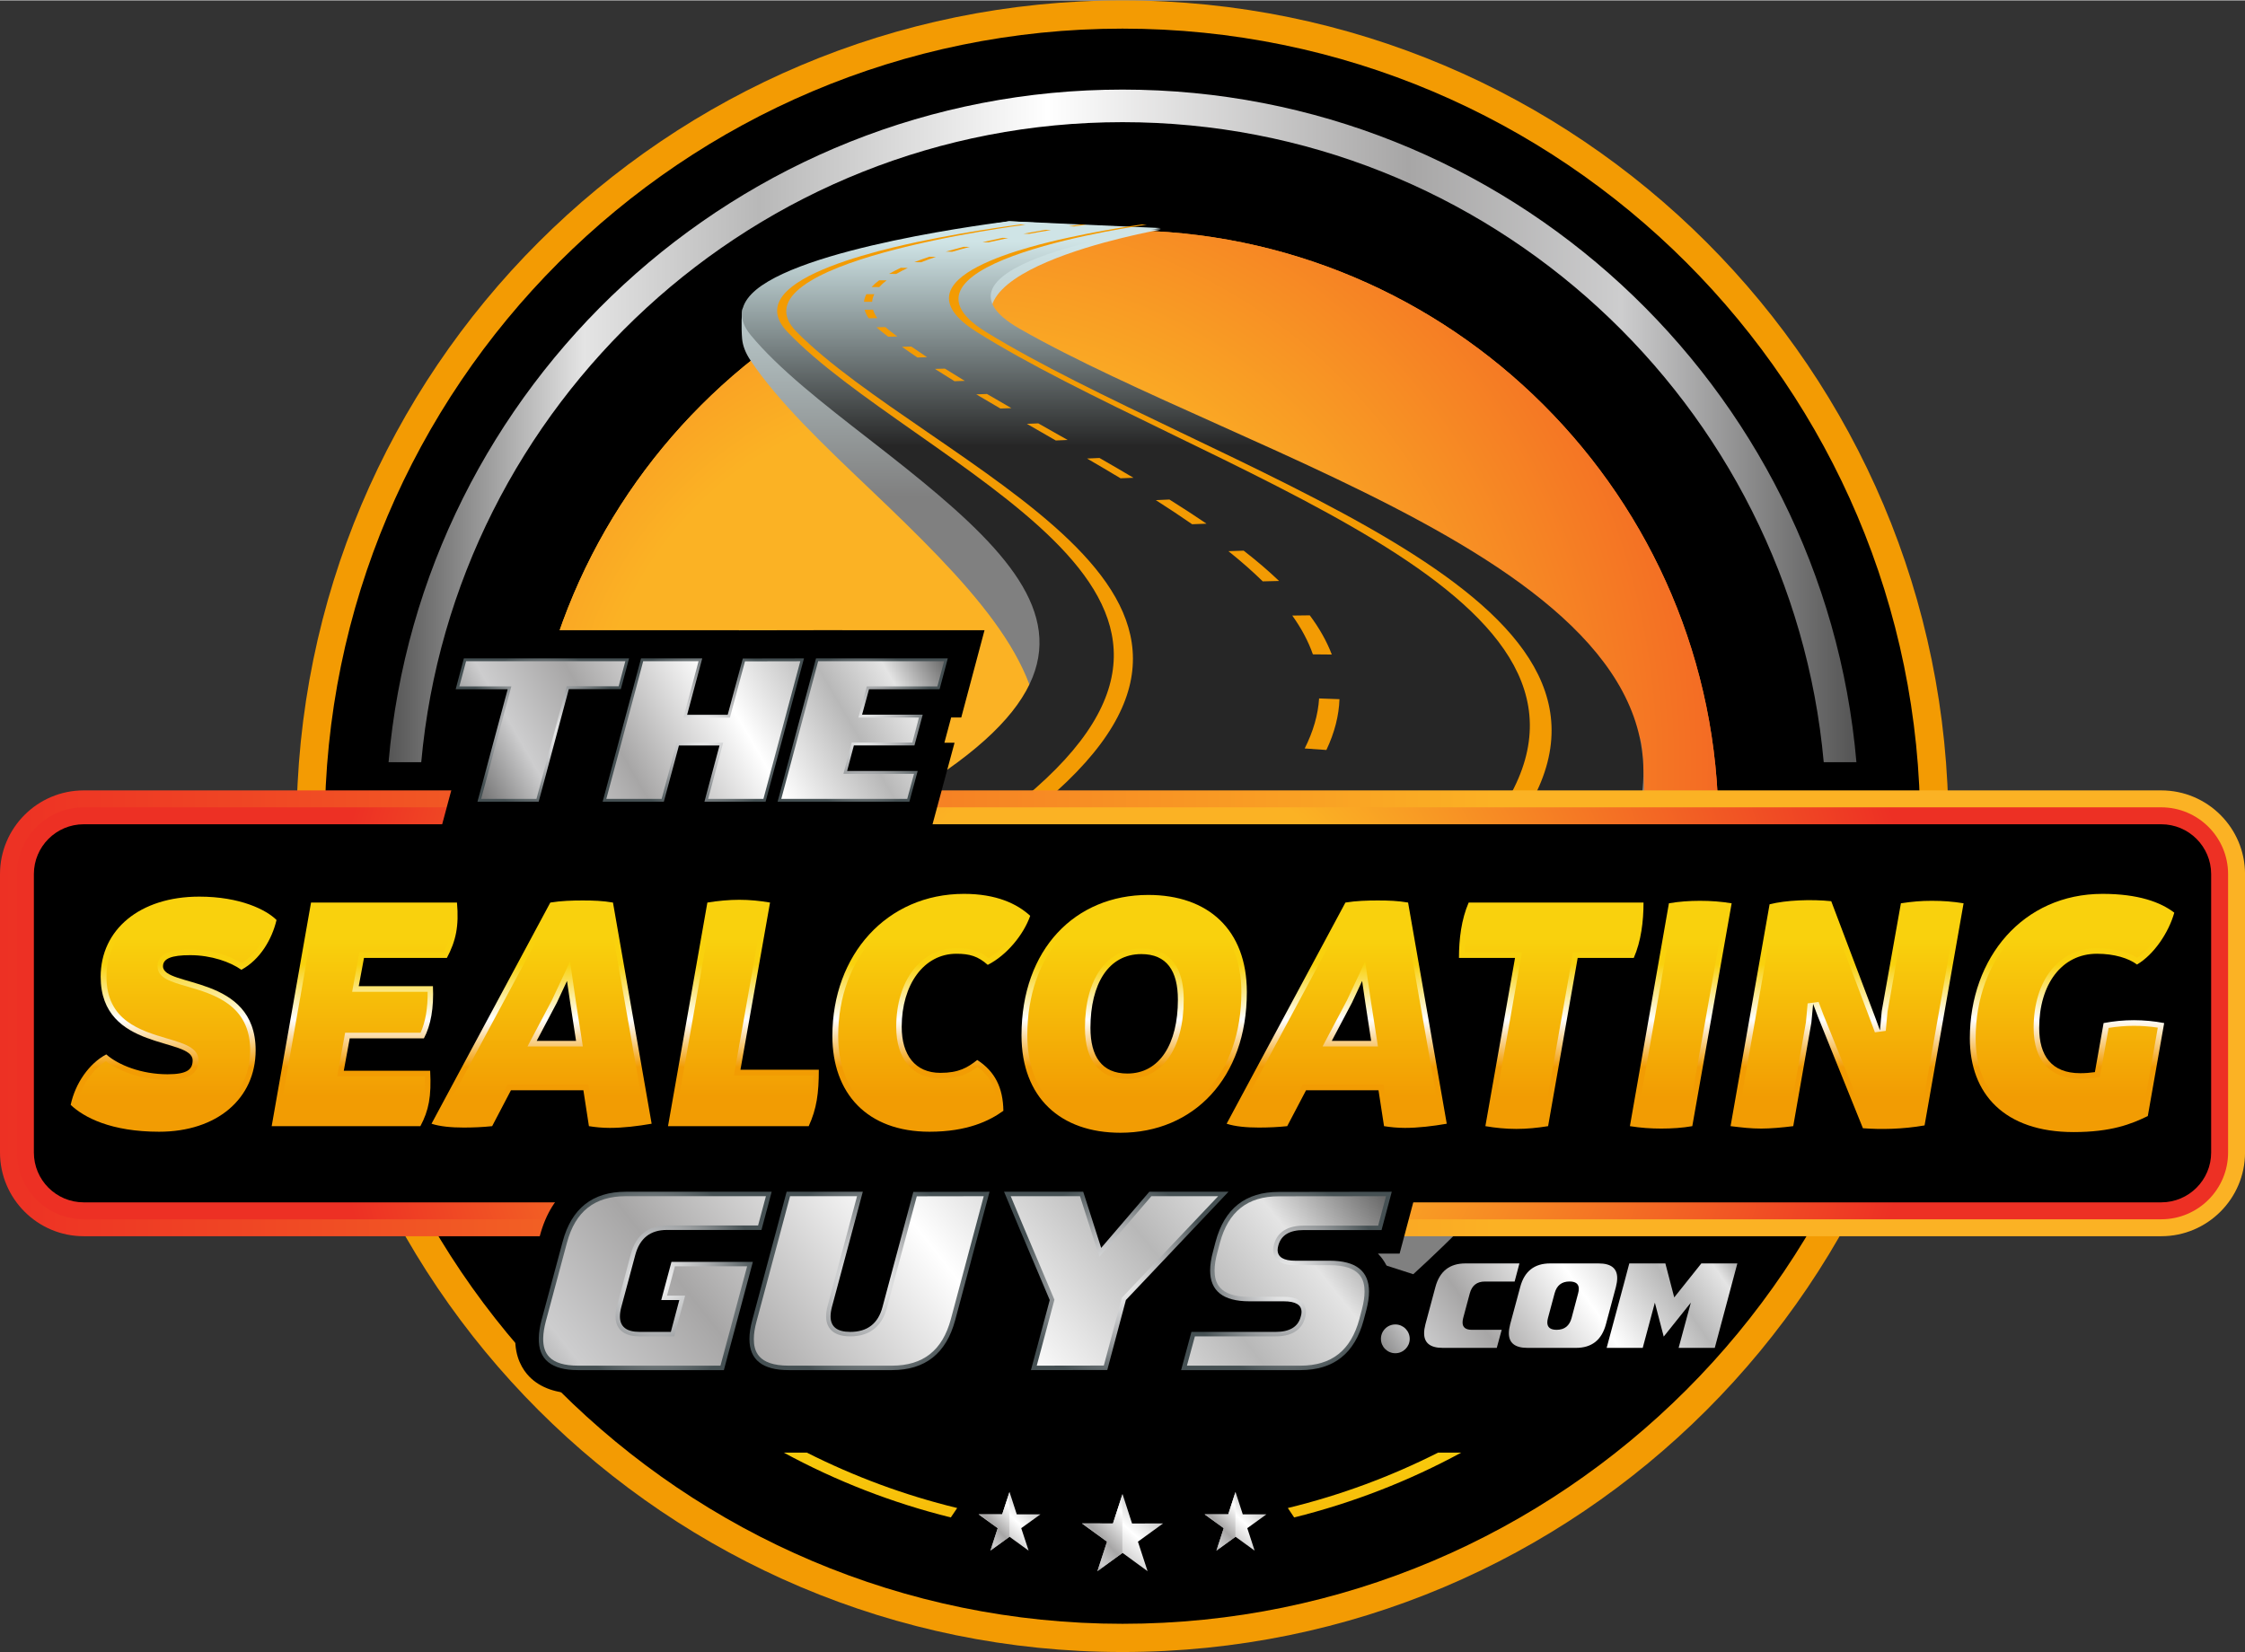 <svg xmlns="http://www.w3.org/2000/svg" viewBox="0 0.407 397.635 292.593" width="398" height="293"><rect x="0" y="0.407" width="397.635" height="292.593" fill="#333333" stroke="none"/><defs><radialGradient id="g1" cx="0" cy="0" r="1" gradientUnits="userSpaceOnUse" gradientTransform="matrix(101.079,-165.658,165.658,101.079,169.059,135.385)"><stop offset=".331" stop-color="#fbb224"></stop><stop offset="1" stop-color="#ed3024"></stop></radialGradient><radialGradient id="g2" cx="0" cy="0" r="1" gradientUnits="userSpaceOnUse" gradientTransform="matrix(101.079,-165.658,165.658,101.079,169.059,135.385)"><stop offset=".331" stop-color="#fbb224"></stop><stop offset="1" stop-color="#ed3024"></stop></radialGradient><linearGradient id="g3" x2="1" gradientUnits="userSpaceOnUse" gradientTransform="matrix(-21.747,24.004,-22.83,-20.683,216.327,266.532)"><stop offset="0" stop-color="#535353"></stop><stop offset=".134" stop-color="#e4e4e4"></stop><stop offset=".253" stop-color="#b8b8b8"></stop><stop offset=".449" stop-color="#ffffff"></stop><stop offset=".694" stop-color="#a7a6a6"></stop><stop offset=".839" stop-color="#cdcdce"></stop><stop offset="1" stop-color="#535353"></stop></linearGradient><linearGradient id="g4" x2="1" gradientUnits="userSpaceOnUse" gradientTransform="matrix(-16.613,15.852,-30.098,-31.543,215.83,271.334)"><stop offset="0" stop-color="#535353"></stop><stop offset=".134" stop-color="#e4e4e4"></stop><stop offset=".253" stop-color="#b8b8b8"></stop><stop offset=".449" stop-color="#ffffff"></stop><stop offset=".694" stop-color="#a7a6a6"></stop><stop offset=".839" stop-color="#cdcdce"></stop><stop offset="1" stop-color="#535353"></stop></linearGradient><linearGradient id="g5" x2="1" gradientUnits="userSpaceOnUse" gradientTransform="matrix(-16.559,18.277,-17.383,-15.749,232.165,265.796)"><stop offset="0" stop-color="#535353"></stop><stop offset=".134" stop-color="#e4e4e4"></stop><stop offset=".253" stop-color="#b8b8b8"></stop><stop offset=".449" stop-color="#ffffff"></stop><stop offset=".694" stop-color="#a7a6a6"></stop><stop offset=".839" stop-color="#cdcdce"></stop><stop offset="1" stop-color="#535353"></stop></linearGradient><linearGradient id="g6" x2="1" gradientUnits="userSpaceOnUse" gradientTransform="matrix(-12.65,12.07,-22.917,-24.017,231.787,269.452)"><stop offset="0" stop-color="#535353"></stop><stop offset=".134" stop-color="#e4e4e4"></stop><stop offset=".253" stop-color="#b8b8b8"></stop><stop offset=".449" stop-color="#ffffff"></stop><stop offset=".694" stop-color="#a7a6a6"></stop><stop offset=".839" stop-color="#cdcdce"></stop><stop offset="1" stop-color="#535353"></stop></linearGradient><linearGradient id="g7" x2="1" gradientUnits="userSpaceOnUse" gradientTransform="matrix(-16.559,18.277,-17.383,-15.749,192.133,265.796)"><stop offset="0" stop-color="#535353"></stop><stop offset=".134" stop-color="#e4e4e4"></stop><stop offset=".253" stop-color="#b8b8b8"></stop><stop offset=".449" stop-color="#ffffff"></stop><stop offset=".694" stop-color="#a7a6a6"></stop><stop offset=".839" stop-color="#cdcdce"></stop><stop offset="1" stop-color="#535353"></stop></linearGradient><linearGradient id="g8" x2="1" gradientUnits="userSpaceOnUse" gradientTransform="matrix(-12.65,12.07,-22.917,-24.017,191.755,269.452)"><stop offset="0" stop-color="#535353"></stop><stop offset=".134" stop-color="#e4e4e4"></stop><stop offset=".253" stop-color="#b8b8b8"></stop><stop offset=".449" stop-color="#ffffff"></stop><stop offset=".694" stop-color="#a7a6a6"></stop><stop offset=".839" stop-color="#cdcdce"></stop><stop offset="1" stop-color="#535353"></stop></linearGradient><linearGradient id="g9" x2="1" gradientUnits="userSpaceOnUse" gradientTransform="matrix(0,-44.372,49.58,0,103.543,88.34)"><stop offset="0" stop-color="#808080"></stop><stop offset="1" stop-color="#cfe4e6"></stop></linearGradient><linearGradient id="g10" x2="1" gradientUnits="userSpaceOnUse" gradientTransform="matrix(0,-36.22,33.071,0,138.159,79.373)"><stop offset="0" stop-color="#262626"></stop><stop offset="1" stop-color="#cfe4e6"></stop></linearGradient><linearGradient id="g11" x2="1" gradientUnits="userSpaceOnUse" gradientTransform="matrix(397.635,0,0,78.977,0,140.361)"><stop offset="0" stop-color="#ed3024"></stop><stop offset=".669" stop-color="#fbb224"></stop></linearGradient><radialGradient id="g12" cx="0" cy="0" r="1" gradientUnits="userSpaceOnUse" gradientTransform="matrix(140.847,0,0,140.847,198.818,179.849)"><stop offset=".331" stop-color="#fbb224"></stop><stop offset="1" stop-color="#ed3024"></stop></radialGradient><linearGradient id="g13" x2="1" gradientUnits="userSpaceOnUse" gradientTransform="matrix(0,18.145,-20.725,0,54.536,171.215)"><stop offset="0" stop-color="#f9d10d"></stop><stop offset=".536" stop-color="#ffffff"></stop><stop offset="1" stop-color="#f29c03"></stop></linearGradient><linearGradient id="g14" x2="1" gradientUnits="userSpaceOnUse" gradientTransform="matrix(0,18.145,-21.825,0,88.401,171.215)"><stop offset="0" stop-color="#f9d10d"></stop><stop offset=".536" stop-color="#ffffff"></stop><stop offset="1" stop-color="#f29c03"></stop></linearGradient><linearGradient id="g15" x2="1" gradientUnits="userSpaceOnUse" gradientTransform="matrix(0,18.145,-18.748,0,116.736,171.215)"><stop offset="0" stop-color="#f9d10d"></stop><stop offset=".536" stop-color="#ffffff"></stop><stop offset="1" stop-color="#f29c03"></stop></linearGradient><linearGradient id="g16" x2="1" gradientUnits="userSpaceOnUse" gradientTransform="matrix(0,18.145,-27.24,0,161.771,171.215)"><stop offset="0" stop-color="#f9d10d"></stop><stop offset=".536" stop-color="#ffffff"></stop><stop offset="1" stop-color="#f29c03"></stop></linearGradient><linearGradient id="g17" x2="1" gradientUnits="userSpaceOnUse" gradientTransform="matrix(0,18.145,-21.82,0,190.287,171.215)"><stop offset="0" stop-color="#f9d10d"></stop><stop offset=".536" stop-color="#ffffff"></stop><stop offset="1" stop-color="#f29c03"></stop></linearGradient><linearGradient id="g18" x2="1" gradientUnits="userSpaceOnUse" gradientTransform="matrix(0,18.145,-19.154,0,223.123,171.215)"><stop offset="0" stop-color="#f9d10d"></stop><stop offset=".536" stop-color="#ffffff"></stop><stop offset="1" stop-color="#f29c03"></stop></linearGradient><linearGradient id="g19" x2="1" gradientUnits="userSpaceOnUse" gradientTransform="matrix(0,18.145,-18.748,0,257.565,171.215)"><stop offset="0" stop-color="#f9d10d"></stop><stop offset=".536" stop-color="#ffffff"></stop><stop offset="1" stop-color="#f29c03"></stop></linearGradient><linearGradient id="g20" x2="1" gradientUnits="userSpaceOnUse" gradientTransform="matrix(0,18.145,-22.255,0,299.345,171.215)"><stop offset="0" stop-color="#f9d10d"></stop><stop offset=".536" stop-color="#ffffff"></stop><stop offset="1" stop-color="#f29c03"></stop></linearGradient><linearGradient id="g21" x2="1" gradientUnits="userSpaceOnUse" gradientTransform="matrix(0,18.145,-40.642,0,342.882,171.215)"><stop offset="0" stop-color="#f9d10d"></stop><stop offset=".536" stop-color="#ffffff"></stop><stop offset="1" stop-color="#f29c03"></stop></linearGradient><linearGradient id="g22" x2="1" gradientUnits="userSpaceOnUse" gradientTransform="matrix(0,18.145,-17.823,0,347.066,171.215)"><stop offset="0" stop-color="#f9d10d"></stop><stop offset=".536" stop-color="#ffffff"></stop><stop offset="1" stop-color="#f29c03"></stop></linearGradient><linearGradient id="g23" x2="1" gradientUnits="userSpaceOnUse" gradientTransform="matrix(0,18.145,-21.144,0,391.59,171.215)"><stop offset="0" stop-color="#f9d10d"></stop><stop offset=".536" stop-color="#ffffff"></stop><stop offset="1" stop-color="#f29c03"></stop></linearGradient><linearGradient id="g24" x2="1" gradientUnits="userSpaceOnUse" gradientTransform="matrix(0,28.12,-32.563,0,53.732,166.617)"><stop offset="0" stop-color="#f9d10d"></stop><stop offset="1" stop-color="#f29c03"></stop></linearGradient><linearGradient id="g25" x2="1" gradientUnits="userSpaceOnUse" gradientTransform="matrix(0,28.047,-34.313,0,87.713,166.653)"><stop offset="0" stop-color="#f9d10d"></stop><stop offset="1" stop-color="#f29c03"></stop></linearGradient><linearGradient id="g26" x2="1" gradientUnits="userSpaceOnUse" gradientTransform="matrix(0,28.071,-29.568,0,116.28,166.641)"><stop offset="0" stop-color="#f9d10d"></stop><stop offset="1" stop-color="#f29c03"></stop></linearGradient><linearGradient id="g27" x2="1" gradientUnits="userSpaceOnUse" gradientTransform="matrix(0,28.065,-43.623,0,161.404,166.633)"><stop offset="0" stop-color="#f9d10d"></stop><stop offset="1" stop-color="#f29c03"></stop></linearGradient><linearGradient id="g28" x2="1" gradientUnits="userSpaceOnUse" gradientTransform="matrix(0,28.136,-34.371,0,189.404,166.598)"><stop offset="0" stop-color="#f9d10d"></stop><stop offset="1" stop-color="#f29c03"></stop></linearGradient><linearGradient id="g29" x2="1" gradientUnits="userSpaceOnUse" gradientTransform="matrix(0,28.136,-29.784,0,222.156,166.606)"><stop offset="0" stop-color="#f9d10d"></stop><stop offset="1" stop-color="#f29c03"></stop></linearGradient><linearGradient id="g30" x2="1" gradientUnits="userSpaceOnUse" gradientTransform="matrix(0,28.071,-29.568,0,257.109,166.641)"><stop offset="0" stop-color="#f9d10d"></stop><stop offset="1" stop-color="#f29c03"></stop></linearGradient><linearGradient id="g31" x2="1" gradientUnits="userSpaceOnUse" gradientTransform="matrix(0,28.065,-34.866,0,298.45,166.657)"><stop offset="0" stop-color="#f9d10d"></stop><stop offset="1" stop-color="#f29c03"></stop></linearGradient><linearGradient id="g32" x2="1" gradientUnits="userSpaceOnUse" gradientTransform="matrix(0,28.074,-68.627,0,344.595,166.644)"><stop offset="0" stop-color="#f9d10d"></stop><stop offset="1" stop-color="#f29c03"></stop></linearGradient><linearGradient id="g33" x2="1" gradientUnits="userSpaceOnUse" gradientTransform="matrix(0,28.081,-27.792,0,346.259,166.639)"><stop offset="0" stop-color="#f9d10d"></stop><stop offset="1" stop-color="#f29c03"></stop></linearGradient><linearGradient id="g34" x2="1" gradientUnits="userSpaceOnUse" gradientTransform="matrix(0,28.138,-33.222,0,390.68,166.598)"><stop offset="0" stop-color="#f9d10d"></stop><stop offset="1" stop-color="#f29c03"></stop></linearGradient><radialGradient id="g35" cx="0" cy="0" r="1" gradientUnits="userSpaceOnUse" gradientTransform="matrix(18.373,0,0,18.373,116.053,227.261)"><stop offset="0" stop-color="#e5e2df"></stop><stop offset="0" stop-color="#ffffff"></stop><stop offset=".522" stop-color="#acaeb0"></stop><stop offset="1" stop-color="#455053"></stop></radialGradient><radialGradient id="g36" cx="0" cy="0" r="1" gradientUnits="userSpaceOnUse" gradientTransform="matrix(18.734,0,0,18.734,154.002,227.261)"><stop offset="0" stop-color="#e5e2df"></stop><stop offset="0" stop-color="#ffffff"></stop><stop offset=".522" stop-color="#acaeb0"></stop><stop offset="1" stop-color="#455053"></stop></radialGradient><radialGradient id="g37" cx="0" cy="0" r="1" gradientUnits="userSpaceOnUse" gradientTransform="matrix(17.955,0,0,17.955,197.716,227.261)"><stop offset="0" stop-color="#e5e2df"></stop><stop offset="0" stop-color="#ffffff"></stop><stop offset=".522" stop-color="#acaeb0"></stop><stop offset="1" stop-color="#455053"></stop></radialGradient><radialGradient id="g38" cx="0" cy="0" r="1" gradientUnits="userSpaceOnUse" gradientTransform="matrix(17.286,0,0,17.286,227.858,227.261)"><stop offset="0" stop-color="#e5e2df"></stop><stop offset="0" stop-color="#ffffff"></stop><stop offset=".522" stop-color="#acaeb0"></stop><stop offset="1" stop-color="#455053"></stop></radialGradient><linearGradient id="g39" x2="1" gradientUnits="userSpaceOnUse" gradientTransform="matrix(-123.337,98.278,-74.804,-93.877,215.936,171.692)"><stop offset="0" stop-color="#535353"></stop><stop offset=".134" stop-color="#e4e4e4"></stop><stop offset=".253" stop-color="#b8b8b8"></stop><stop offset=".449" stop-color="#ffffff"></stop><stop offset=".694" stop-color="#a7a6a6"></stop><stop offset=".839" stop-color="#cdcdce"></stop><stop offset="1" stop-color="#535353"></stop></linearGradient><linearGradient id="g40" x2="1" gradientUnits="userSpaceOnUse" gradientTransform="matrix(-123.364,98.3,-72.476,-90.955,230.687,189.891)"><stop offset="0" stop-color="#535353"></stop><stop offset=".134" stop-color="#e4e4e4"></stop><stop offset=".253" stop-color="#b8b8b8"></stop><stop offset=".449" stop-color="#ffffff"></stop><stop offset=".694" stop-color="#a7a6a6"></stop><stop offset=".839" stop-color="#cdcdce"></stop><stop offset="1" stop-color="#535353"></stop></linearGradient><linearGradient id="g41" x2="1" gradientUnits="userSpaceOnUse" gradientTransform="matrix(-125.098,99.681,-81.451,-102.219,247.984,211.731)"><stop offset="0" stop-color="#535353"></stop><stop offset=".134" stop-color="#e4e4e4"></stop><stop offset=".253" stop-color="#b8b8b8"></stop><stop offset=".449" stop-color="#ffffff"></stop><stop offset=".694" stop-color="#a7a6a6"></stop><stop offset=".839" stop-color="#cdcdce"></stop><stop offset="1" stop-color="#535353"></stop></linearGradient><linearGradient id="g42" x2="1" gradientUnits="userSpaceOnUse" gradientTransform="matrix(-117.511,93.636,-79.737,-100.069,260.237,226.658)"><stop offset="0" stop-color="#535353"></stop><stop offset=".134" stop-color="#e4e4e4"></stop><stop offset=".253" stop-color="#b8b8b8"></stop><stop offset=".449" stop-color="#ffffff"></stop><stop offset=".694" stop-color="#a7a6a6"></stop><stop offset=".839" stop-color="#cdcdce"></stop><stop offset="1" stop-color="#535353"></stop></linearGradient><radialGradient id="g43" cx="0" cy="0" r="1" gradientUnits="userSpaceOnUse" gradientTransform="matrix(14.084,0,0,14.084,96.062,129.672)"><stop offset="0" stop-color="#e5e2df"></stop><stop offset="0" stop-color="#ffffff"></stop><stop offset=".522" stop-color="#acaeb0"></stop><stop offset="1" stop-color="#455053"></stop></radialGradient><radialGradient id="g44" cx="0" cy="0" r="1" gradientUnits="userSpaceOnUse" gradientTransform="matrix(15.476,0,0,15.476,124.572,129.672)"><stop offset="0" stop-color="#e5e2df"></stop><stop offset="0" stop-color="#ffffff"></stop><stop offset=".522" stop-color="#acaeb0"></stop><stop offset="1" stop-color="#455053"></stop></radialGradient><radialGradient id="g45" cx="0" cy="0" r="1" gradientUnits="userSpaceOnUse" gradientTransform="matrix(13.93,0,0,13.93,152.8,129.672)"><stop offset="0" stop-color="#e5e2df"></stop><stop offset="0" stop-color="#ffffff"></stop><stop offset=".522" stop-color="#acaeb0"></stop><stop offset="1" stop-color="#455053"></stop></radialGradient><linearGradient id="g46" x2="1" gradientUnits="userSpaceOnUse" gradientTransform="matrix(-81.559,46.873,-38.858,-67.612,168.507,106.032)"><stop offset="0" stop-color="#535353"></stop><stop offset=".134" stop-color="#e4e4e4"></stop><stop offset=".253" stop-color="#b8b8b8"></stop><stop offset=".449" stop-color="#ffffff"></stop><stop offset=".694" stop-color="#a7a6a6"></stop><stop offset=".839" stop-color="#cdcdce"></stop><stop offset="1" stop-color="#535353"></stop></linearGradient><linearGradient id="g47" x2="1" gradientUnits="userSpaceOnUse" gradientTransform="matrix(-74.305,42.704,-30.296,-52.714,170.923,120.191)"><stop offset="0" stop-color="#535353"></stop><stop offset=".134" stop-color="#e4e4e4"></stop><stop offset=".253" stop-color="#b8b8b8"></stop><stop offset=".449" stop-color="#ffffff"></stop><stop offset=".694" stop-color="#a7a6a6"></stop><stop offset=".839" stop-color="#cdcdce"></stop><stop offset="1" stop-color="#535353"></stop></linearGradient><linearGradient id="g48" x2="1" gradientUnits="userSpaceOnUse" gradientTransform="matrix(-74.304,42.704,-36.098,-62.81,178.343,133.102)"><stop offset="0" stop-color="#535353"></stop><stop offset=".134" stop-color="#e4e4e4"></stop><stop offset=".253" stop-color="#b8b8b8"></stop><stop offset=".449" stop-color="#ffffff"></stop><stop offset=".694" stop-color="#a7a6a6"></stop><stop offset=".839" stop-color="#cdcdce"></stop><stop offset="1" stop-color="#535353"></stop></linearGradient><linearGradient id="g49" x2="1" gradientUnits="userSpaceOnUse" gradientTransform="matrix(259.992,0,0,119.151,68.822,16.209)"><stop offset="0" stop-color="#535353"></stop><stop offset=".134" stop-color="#e4e4e4"></stop><stop offset=".253" stop-color="#b8b8b8"></stop><stop offset=".449" stop-color="#ffffff"></stop><stop offset=".694" stop-color="#a7a6a6"></stop><stop offset=".839" stop-color="#cdcdce"></stop><stop offset="1" stop-color="#535353"></stop></linearGradient><linearGradient id="g50" x2="1" gradientUnits="userSpaceOnUse" gradientTransform="matrix(0,42.335,-15.828,0,245.599,252.28)"><stop offset="0" stop-color="#f9d10d"></stop><stop offset="1" stop-color="#f29c03"></stop></linearGradient><linearGradient id="g51" x2="1" gradientUnits="userSpaceOnUse" gradientTransform="matrix(0,42.335,-15.828,0,156.329,252.28)"><stop offset="0" stop-color="#f9d10d"></stop><stop offset="1" stop-color="#f29c03"></stop></linearGradient><linearGradient id="g52" x2="1" gradientUnits="userSpaceOnUse" gradientTransform="matrix(-59.526,42.23,-37.425,-52.753,307.25,210.788)"><stop offset="0" stop-color="#535353"></stop><stop offset=".134" stop-color="#e4e4e4"></stop><stop offset=".253" stop-color="#b8b8b8"></stop><stop offset=".449" stop-color="#ffffff"></stop><stop offset=".694" stop-color="#a7a6a6"></stop><stop offset=".839" stop-color="#cdcdce"></stop><stop offset="1" stop-color="#535353"></stop></linearGradient><linearGradient id="g53" x2="1" gradientUnits="userSpaceOnUse" gradientTransform="matrix(-61.866,43.89,-34.219,-48.235,313.503,217.256)"><stop offset="0" stop-color="#535353"></stop><stop offset=".134" stop-color="#e4e4e4"></stop><stop offset=".253" stop-color="#b8b8b8"></stop><stop offset=".449" stop-color="#ffffff"></stop><stop offset=".694" stop-color="#a7a6a6"></stop><stop offset=".839" stop-color="#cdcdce"></stop><stop offset="1" stop-color="#535353"></stop></linearGradient><linearGradient id="g54" x2="1" gradientUnits="userSpaceOnUse" gradientTransform="matrix(-56.971,40.417,-26.124,-36.824,317.163,227.642)"><stop offset="0" stop-color="#535353"></stop><stop offset=".134" stop-color="#e4e4e4"></stop><stop offset=".253" stop-color="#b8b8b8"></stop><stop offset=".449" stop-color="#ffffff"></stop><stop offset=".694" stop-color="#a7a6a6"></stop><stop offset=".839" stop-color="#cdcdce"></stop><stop offset="1" stop-color="#535353"></stop></linearGradient><linearGradient id="g55" x2="1" gradientUnits="userSpaceOnUse" gradientTransform="matrix(-64.011,45.412,-45.412,-64.011,305.954,200.149)"><stop offset="0" stop-color="#535353"></stop><stop offset=".134" stop-color="#e4e4e4"></stop><stop offset=".253" stop-color="#b8b8b8"></stop><stop offset=".449" stop-color="#ffffff"></stop><stop offset=".694" stop-color="#a7a6a6"></stop><stop offset=".839" stop-color="#cdcdce"></stop><stop offset="1" stop-color="#535353"></stop></linearGradient></defs><style>		.s0 { fill: #f39b03 } 		.s1 { fill: #000000 } 		.s2 { fill: url(#g1) } 		.s3 { fill: url(#g2) } 		.s4 { fill: url(#g3) } 		.s5 { fill: url(#g4) } 		.s6 { fill: url(#g5) } 		.s7 { fill: url(#g6) } 		.s8 { fill: url(#g7) } 		.s9 { fill: url(#g8) } 		.s10 { mix-blend-mode: color-burn;fill: url(#g9) } 		.s11 { fill: url(#g10) } 		.s12 { fill: url(#g11) } 		.s13 { fill: url(#g12) } 		.s14 { fill: url(#g13) } 		.s15 { fill: url(#g14) } 		.s16 { fill: url(#g15) } 		.s17 { fill: url(#g16) } 		.s18 { fill: url(#g17) } 		.s19 { fill: url(#g18) } 		.s20 { fill: url(#g19) } 		.s21 { fill: url(#g20) } 		.s22 { fill: url(#g21) } 		.s23 { fill: url(#g22) } 		.s24 { fill: url(#g23) } 		.s25 { fill: url(#g24) } 		.s26 { fill: url(#g25) } 		.s27 { fill: url(#g26) } 		.s28 { fill: url(#g27) } 		.s29 { fill: url(#g28) } 		.s30 { fill: url(#g29) } 		.s31 { fill: url(#g30) } 		.s32 { fill: url(#g31) } 		.s33 { fill: url(#g32) } 		.s34 { fill: url(#g33) } 		.s35 { fill: url(#g34) } 		.s36 { fill: url(#g35) } 		.s37 { fill: url(#g36) } 		.s38 { fill: url(#g37) } 		.s39 { fill: url(#g38) } 		.s40 { fill: url(#g39) } 		.s41 { fill: url(#g40) } 		.s42 { fill: url(#g41) } 		.s43 { fill: url(#g42) } 		.s44 { fill: url(#g43) } 		.s45 { fill: url(#g44) } 		.s46 { fill: url(#g45) } 		.s47 { fill: url(#g46) } 		.s48 { fill: url(#g47) } 		.s49 { fill: url(#g48) } 		.s50 { fill: url(#g49) } 		.s51 { fill: url(#g50) } 		.s52 { fill: url(#g51) } 		.s53 { fill: url(#g52) } 		.s54 { fill: url(#g53) } 		.s55 { fill: url(#g54) } 		.s56 { fill: url(#g55) } 	</style><g id="Layer 1"><g id="&lt;Group&gt;"><g id="&lt;Group&gt;"><g id="&lt;Group&gt;"><path id="&lt;Path&gt;" class="s0" d="m345.11 146.7c0 80.8-65.5 146.3-146.29 146.3-80.8 0-146.3-65.5-146.3-146.3 0-80.79 65.5-146.29 146.3-146.29 80.79 0 146.29 65.5 146.29 146.29z"></path></g><g id="&lt;Group&gt;"><path id="&lt;Path&gt;" class="s1" d="m198.82 288c-77.91 0-141.3-63.39-141.3-141.3 0-77.91 63.39-141.29 141.3-141.29 77.91 0 141.29 63.38 141.29 141.29 0 77.91-63.38 141.3-141.29 141.3z"></path></g><path id="&lt;Path&gt;" class="s2" d="m198.45 201.01c-58.21 0-105.19 3.9-105.19-54.31 0-58.2 47.35-105.55 105.56-105.55 58.2 0 105.55 47.35 105.55 105.55 0 58.21-47.72 54.31-105.92 54.31z"></path><path id="&lt;Path&gt;" class="s3" d="m198.45 201.01c-58.21 0-105.19 3.9-105.19-54.31 0-58.2 47.35-105.55 105.56-105.55 58.2 0 105.55 47.35 105.55 105.55 0 58.21-47.72 54.31-105.92 54.31z"></path></g><g id="&lt;Group&gt;"><path id="&lt;Path&gt;" fill-rule="evenodd" class="s4" d="m198.82 265l1.69 5.23 5.5-0.01-4.46 3.23 1.71 5.23-4.44-3.24-4.45 3.24 1.71-5.23-4.45-3.23 5.5 0.01z"></path><path id="&lt;Path&gt;" fill-rule="evenodd" class="s5" d="m198.8 275.45v-10.39l-1.67 5.17-5.5-0.01 4.45 3.23-1.71 5.23z"></path></g><g id="&lt;Group&gt;"><path id="&lt;Path&gt;" fill-rule="evenodd" class="s6" d="m218.83 264.63l1.29 3.98h4.19l-3.39 2.45 1.3 3.98-3.39-2.46-3.38 2.46 1.3-3.98-3.39-2.45h4.19z"></path><path id="&lt;Path&gt;" fill-rule="evenodd" class="s7" d="m218.82 272.59v-7.91l-1.27 3.93h-4.19l3.39 2.45-1.3 3.98z"></path></g><g id="&lt;Group&gt;"><path id="&lt;Path&gt;" fill-rule="evenodd" class="s8" d="m178.8 264.63l1.29 3.98h4.19l-3.4 2.45 1.31 3.98-3.39-2.46-3.38 2.46 1.3-3.98-3.39-2.45h4.18z"></path><path id="&lt;Path&gt;" fill-rule="evenodd" class="s9" d="m178.79 272.59v-7.91l-1.28 3.93h-4.18l3.39 2.45-1.3 3.98z"></path></g><g id="&lt;Group&gt;"><path id="&lt;Path&gt;" class="s10" d="m131.55 55c9.1-9.1 45.59-15.23 47.2-15.47l26.84 1.48-13.66-0.75 13.67 0.75c-0.38 0.07-44.97 7.9-24.96 21.88 9.73 6.8 22.24 13.68 35.48 20.97 30.05 16.53 61.94 22.74 74.31 47.17 1.16 2.29 0.76 23.34 0.65 28.94-0.36 18.07-11.82 39.61-40.76 66.1l-126.03-40.52c84.88-42.37 64.55-65.47 29.76-98.6-8.34-7.94-16.14-15.37-21.09-22.72-0.93-1.37-1.41-2.67-1.52-3.9-0.16-1.82-0.1-5.12 0.11-5.33z"></path><path id="&lt;Path&gt;" class="s11" d="m133.12 52.41c7.98-8.23 44.02-12.68 45.63-12.88l26.84 1.21-13.66-0.62 13.67 0.62c-0.38 0.05-44.97 6.45-24.96 17.86 9.73 5.55 22.24 11.17 35.48 17.11 54.66 24.55 118.38 53.17 34.2 116.09l-126.03-33.08c84.88-34.58 64.55-53.44 29.76-80.48-8.34-6.48-16.14-12.55-21.09-18.55-2.28-2.76-1.87-5.18 0.16-7.28z"></path><g id="&lt;Group&gt;"><g id="&lt;Group&gt;"><path id="&lt;Path&gt;" class="s0" d="m168.15 52.47c0.78-3.72 7.83-6.52 14.24-8.34 9.03-2.56 19.72-4.01 19.82-4.03l0.91 0.05c-0.41 0.05-48.44 6.69-28.52 18.97 9.34 5.76 21.52 11.59 34.46 17.79 53.05 25.4 102.57 49.1 27.36 97.28l-4.5-1.09c75.56-47.29 27.13-70.82-24.9-96.1-12.79-6.22-24.81-12.06-34-17.84-4.01-2.52-5.28-4.75-4.87-6.69z"></path></g></g><g id="&lt;Group&gt;"><g id="&lt;Group&gt;"><path id="&lt;Path&gt;" class="s0" d="m138.85 52.47c3.14-3.72 11.96-6.52 19.53-8.34 10.65-2.56 22.26-4.01 22.37-4.03l0.88 0.05c-0.44 0.05-52.68 6.69-40.54 18.97 5.69 5.76 14.18 11.59 23.2 17.79 36.96 25.4 71.46 49.1-34.26 97.28l-3.82-1.09c105.52-47.29 71.99-70.82 35.98-96.1-8.85-6.22-17.18-12.06-22.7-17.84-2.42-2.52-2.27-4.75-0.64-6.69z"></path></g></g><g id="&lt;Group&gt;"><g id="&lt;Group&gt;"><g id="&lt;Group&gt;"><path id="&lt;Path&gt;" class="s0" d="m189.3 40.41c1.35-0.2 2.17-0.3 2.18-0.31l0.9 0.05c-0.01 0-0.82 0.1-2.15 0.3z"></path></g><g id="&lt;Group&gt;"><path id="&lt;Compound Path&gt;" class="s0" d="m153.45 52.46h1.41q-0.33 0.66-0.39 1.34h-1.44q0.08-0.68 0.42-1.34zm0.92-1.27q0.56-0.61 1.35-1.2l1.32 0.01q-0.77 0.59-1.31 1.2zm-1.23 4.03l1.49-0.02q0.23 0.74 0.76 1.5l-1.53 0.02q-0.51-0.76-0.72-1.5zm4.32-6.36q0.95-0.55 2.09-1.08l1.24 0.02q-1.12 0.53-2.05 1.07zm-2.21 9.45l1.57-0.03q0.46 0.42 1.02 0.84 0.54 0.42 1.1 0.83l-1.62 0.04q-0.54-0.42-1.07-0.83-0.55-0.43-1-0.85zm6.69-11.53q1.26-0.49 2.68-0.96l1.16 0.02q-1.4 0.47-2.64 0.96zm-2.19 14.99l1.66-0.04q1.36 0.94 2.8 1.89l-1.71 0.05q-1.42-0.95-2.75-1.9zm7.78-16.86q1.51-0.43 3.15-0.85l1.09 0.02q-1.62 0.42-3.11 0.86zm-1.94 20.78l1.77-0.05q1.72 1.08 3.52 2.17l-1.82 0.06q-1.78-1.1-3.47-2.18zm8.43-22.45q1.71-0.39 3.53-0.77l1.03 0.03q-1.81 0.38-3.51 0.77zm-1.1 26.96l1.89-0.07q2.13 1.25 4.33 2.51l-1.95 0.07q-2.17-1.26-4.27-2.51zm8.96 5.22l2.02-0.08 5.2 2.94-2.1 0.09zm-0.6-33.68q1.93-0.36 3.9-0.69l0.96 0.04q-1.96 0.32-3.87 0.68zm11.26 39.83l2.2-0.1q3.04 1.74 6.02 3.51l-2.29 0.09q-2.93-1.76-5.93-3.5zm18.25 72.42c5.29-3.86 9.63-7.59 12.98-11.11l4.03 0.46c-3.3 3.58-7.6 7.39-12.87 11.33zm-6.07-65.05l2.41-0.11c2.37 1.49 4.52 2.89 6.57 4.28l-2.55 0.1c-2-1.39-4.11-2.79-6.43-4.27zm26.37 43.99c1.52-3.02 2.37-5.99 2.55-8.86l3.61 0.13c-0.1 2.91-0.87 5.94-2.32 9zm-13.51-34.95l2.7-0.09c2.32 1.8 4.43 3.61 6.27 5.37l-2.89 0.07c-1.78-1.75-3.83-3.55-6.08-5.35zm11.31 11.41l3.1-0.04q2.56 3.43 3.9 6.94l-3.35-0.03q-1.22-3.48-3.65-6.87z"></path></g><g id="&lt;Group&gt;"><path id="&lt;Path&gt;" class="s0" d="m179.07 173.1c4.38-2.29 8.48-4.53 12.2-6.66l4.17 0.95c-3.72 2.18-7.82 4.46-12.21 6.8z"></path></g></g></g></g><path id="&lt;Path&gt;" class="s12" d="m14.83 219.34c-8.18 0-14.83-6.66-14.83-14.83v-49.32c0-8.18 6.65-14.83 14.83-14.83h367.97c8.18 0 14.84 6.65 14.84 14.83v49.32c0 8.17-6.66 14.83-14.84 14.83z"></path><path id="&lt;Path&gt;" class="s13" d="m14.83 216.34c-6.52 0-11.83-5.31-11.83-11.83v-49.32c0-6.52 5.31-11.83 11.83-11.83h367.97c6.53 0 11.84 5.31 11.84 11.83v49.32c0 6.52-5.31 11.83-11.84 11.83z"></path><g id="&lt;Group&gt;"><path id="&lt;Path&gt;" class="s1" d="m382.8 213.34h-367.97c-4.88 0-8.83-3.96-8.83-8.83v-49.32c0-4.87 3.95-8.83 8.83-8.83h367.97c4.88 0 8.84 3.96 8.84 8.83v49.32c0 4.87-3.96 8.83-8.84 8.83z"></path></g><g id="&lt;Group&gt;"><path id="&lt;Compound Path&gt;" class="s14" d="m12.52 196.07c0.81-3.82 3.27-7.34 6.3-8.94 2.16 1.91 6.29 3.52 10.85 3.52 3.52 0 4.45-0.87 4.45-2.47 0-4.13-16.29-1.54-16.29-14.81 0-8.32 6.91-14.19 17.46-14.19 7.28 0 11.9 2.35 13.69 4.14-0.8 3.39-2.9 7.03-6.23 8.82-1.91-1.36-5.3-2.59-9.07-2.59-3.33 0-4.81 0.62-4.81 1.97 0 3.76 16.41 1.42 16.41 14.87 0 8.57-6.85 14.44-17.09 14.44-8.51 0-13.32-2.53-15.67-4.76z"></path><path id="&lt;Compound Path&gt;" class="s15" d="m64.47 170.04l-0.93 5h13.14c0.18 3.82-0.37 6.97-1.6 9.25h-13.14l-1.05 5.74h15.3c0.24 4.56-0.25 7.03-1.73 9.81h-26.34l6.97-39.61h25.85c0.37 4.2-0.19 6.79-1.79 9.81z"></path><path id="&lt;Compound Path&gt;" class="s16" d="m115.42 199.41c-2.47 0.43-5.06 0.74-7.4 0.74-1.36 0-2.6-0.13-3.71-0.31l-0.98-6.36h-12.83l-3.33 6.36c-1.67 0.18-3.4 0.25-5.06 0.25-2.16 0-4.2-0.19-5.68-0.68l21.04-39.18c1.91-0.31 3.88-0.37 5.73-0.37 1.92 0 3.58 0.06 5.37 0.37zm-13.39-14.68l-1.04-6.78-0.56-3.83-1.79 3.83-3.58 6.78z"></path><path id="&lt;Compound Path&gt;" class="s17" d="m145.03 189.84c0 4.14-0.37 6.91-1.79 10h-24.92l6.97-39.61c1.91-0.31 3.82-0.49 5.67-0.49 1.79 0 3.64 0.18 5.43 0.49l-5.24 29.61z"></path><path id="&lt;Compound Path&gt;" class="s18" d="m147.43 183.86c0-14.37 9.63-25.17 23.32-25.17 5.68 0 9.38 1.73 11.72 3.89-1.17 3.33-4.13 6.97-7.52 8.69-1.73-1.54-3.21-1.97-5.56-1.97-5.73 0-9.68 5.43-9.68 12.96 0 4.99 2.4 8.14 6.85 8.14 3.27 0 4.81-0.93 6.53-2.28 3.15 2.03 4.57 4.93 4.63 9-2.47 1.79-6.41 3.71-13.08 3.71-11.1 0-17.21-6.85-17.21-16.97z"></path><path id="&lt;Compound Path&gt;" class="s19" d="m180.93 183.74c0-15.24 9.5-24.86 22.45-24.86 10.61 0 17.46 6.17 17.46 17.21 0 15.23-9.44 24.92-22.39 24.92-10.61 0-17.52-6.23-17.52-17.27zm27.7-6.29c0-5.13-1.98-8.09-6.48-8.09-5.8 0-9.01 5.25-9.01 13.08 0 5 1.98 8.08 6.54 8.08 5.74 0 8.95-5.3 8.95-13.07z"></path><path id="&lt;Compound Path&gt;" class="s20" d="m256.25 199.41c-2.47 0.43-5.06 0.74-7.4 0.74-1.36 0-2.6-0.13-3.71-0.31l-0.98-6.36h-12.83l-3.34 6.36c-1.66 0.18-3.39 0.25-5.05 0.25-2.16 0-4.2-0.19-5.68-0.68l21.04-39.18c1.91-0.31 3.88-0.37 5.73-0.37 1.92 0 3.58 0.06 5.37 0.37zm-13.39-14.68l-1.04-6.78-0.56-3.83-1.79 3.83-3.58 6.78z"></path><path id="&lt;Compound Path&gt;" class="s21" d="m289.37 170.04h-9.93l-5.24 29.8c-1.91 0.31-3.76 0.49-5.62 0.49-1.85 0-3.7-0.18-5.49-0.49l5.25-29.8h-9.93c0-3.33 0.43-6.84 1.72-9.81h30.97c0 3.33-0.43 6.85-1.73 9.81z"></path><path id="&lt;Compound Path&gt;" class="s22" d="m288.69 199.84l6.91-39.48c1.79-0.31 3.64-0.44 5.49-0.44 1.92 0 3.7 0.13 5.62 0.44l-6.97 39.48c-1.73 0.31-3.64 0.43-5.49 0.43-1.85 0-3.64-0.12-5.56-0.43z"></path><path id="&lt;Compound Path&gt;" class="s23" d="m347.79 160.36l-6.91 39.35c-3.88 0.68-7.71 0.74-10.92 0.5l-7.96-19.74-0.86-2.29-0.31 3.34-3.21 18.32c-1.97 0.25-4.01 0.43-5.67 0.43-1.91 0-3.33-0.18-5.43-0.43l6.91-39.3c2.84-0.74 7.4-0.92 10.92-0.55l7.77 20.54 0.86 2.34 0.31-3.39 3.4-19.12c2.09-0.31 3.57-0.44 5.49-0.44 1.91 0 3.7 0.13 5.61 0.44z"></path><path id="&lt;Compound Path&gt;" class="s24" d="m383.32 181.58l-2.9 16.47c-2.9 1.42-6.48 2.84-13.14 2.84-12.27 0-18.38-6.79-18.38-16.6 0-14.31 9.44-25.6 23.5-25.6 6.36 0 10.3 1.48 12.71 3.33-0.99 3.52-3.58 7.4-6.6 9.19-1.48-1.11-4.01-1.91-7.1-1.91-6.29 0-10.23 5.49-10.23 13.14 0 4.87 2.15 8.02 7.27 8.02q1.3 0 2.6-0.19l1.54-8.69q5.36-1.02 10.73 0z"></path></g><g id="&lt;Group&gt;"><path id="&lt;Path&gt;" class="s25" d="m28.22 199.83c-8.28 0-12.57-2.42-14.56-4.11 0.79-3.08 2.72-5.88 5.09-7.38 2.64 2.02 6.85 3.31 10.95 3.31 2.54 0 5.45-0.4 5.45-3.47 0-2.23-2.55-2.98-5.49-3.85-4.81-1.42-10.8-3.19-10.8-10.96 0-7.89 6.61-13.19 16.46-13.19 6.28 0 10.58 1.79 12.58 3.47-0.89 3.18-2.74 5.84-5.08 7.31-1.98-1.22-5.25-2.41-9.11-2.41-1.59 0-5.81 0-5.81 2.97 0 2.05 2.32 2.73 5.26 3.58 4.7 1.37 11.15 3.24 11.15 11.29 0 8.04-6.46 13.44-16.09 13.44z"></path><path id="&lt;Path&gt;" class="s26" d="m49.34 198.84l6.62-37.61h24.08c0.18 3.13-0.24 5.31-1.47 7.81h-14.91l-1.29 7h13.37c0.04 2.9-0.39 5.38-1.25 7.25h-13.36l-1.41 7.74h15.54c0.11 3.4-0.27 5.53-1.38 7.81z"></path><path id="&lt;Compound Path&gt;" class="s27" d="m108.05 199.15q-1.41 0-2.83-0.19l-1.01-6.48h-14.29l-3.36 6.42c-1.34 0.12-2.79 0.19-4.42 0.19-1.64 0-3.07-0.12-4.19-0.34l20.19-37.6c1.81-0.25 3.65-0.29 5.09-0.29 1.63 0 3.05 0.05 4.51 0.25l6.55 37.48q-3.53 0.55-6.24 0.56zm-10.29-21.63l-4.33 8.2h9.8l-1.23-7.93-1.03-7.13z"></path><path id="&lt;Path&gt;" class="s28" d="m119.54 198.84l6.64-37.73q2.59-0.37 4.81-0.37 2.03 0 4.27 0.32l-5.27 29.78h14.06c-0.06 3.46-0.47 5.7-1.43 8z"></path><path id="&lt;Path&gt;" class="s29" d="m164.67 199.83c-10.15 0-16.21-5.97-16.21-15.97 0-14 9.39-24.17 22.32-24.17 4.42 0 7.96 1.07 10.54 3.18-1.2 2.86-3.63 5.68-6.23 7.2-1.86-1.46-3.57-1.77-5.67-1.77-6.29 0-10.68 5.74-10.68 13.96 0 5.72 2.93 9.14 7.85 9.14 3.26 0 5-0.89 6.56-2.05 2.31 1.71 3.43 3.99 3.59 7.26-3.19 2.16-7.14 3.22-12.07 3.22z"></path><path id="&lt;Compound Path&gt;" class="s30" d="m198.48 200.01c-10.35 0-16.52-6.08-16.52-16.27 0-14.27 8.62-23.86 21.45-23.86 10.31 0 16.46 6.06 16.46 16.21 0 14.31-8.6 23.92-21.39 23.92zm3.7-31.65c-6.17 0-10.01 5.4-10.01 14.08 0 5.86 2.68 9.08 7.54 9.08 6.14 0 9.95-5.39 9.95-14.08 0-7.5-4.07-9.08-7.48-9.08z"></path><path id="&lt;Compound Path&gt;" class="s31" d="m248.88 199.15q-1.41 0-2.83-0.19l-1.01-6.48h-14.29l-3.36 6.42c-1.34 0.12-2.79 0.19-4.42 0.19-1.64 0-3.07-0.12-4.19-0.34l20.19-37.6c1.81-0.25 3.65-0.29 5.09-0.29 1.63 0 3.05 0.05 4.51 0.25l6.55 37.48q-3.53 0.55-6.24 0.56zm-10.29-21.63l-4.33 8.2h9.8l-1.23-7.93-1.03-7.13z"></path><path id="&lt;Path&gt;" class="s32" d="m268.61 199.33q-2.07 0-4.32-0.32l5.27-29.97h-10.11q0.13-4.55 1.38-7.81h29.29q-0.13 4.56-1.39 7.81h-10.1l-5.26 29.92c-1.73 0.25-3.29 0.37-4.76 0.37z"></path><path id="&lt;Path&gt;" class="s33" d="m294.28 199.27c-1.55 0-2.97-0.09-4.39-0.27l6.6-37.77q2.16-0.31 4.63-0.31c1.58 0 3.02 0.09 4.45 0.28l-6.67 37.76q-2.07 0.31-4.62 0.31z"></path><path id="&lt;Path&gt;" class="s34" d="m333.48 199.34q-1.41 0-2.79-0.09l-7.73-19.16-0.85-2.26-1.94 0.26-0.3 3.33-3.07 17.51q-2.88 0.34-4.82 0.34c-1.52 0-2.74-0.12-4.26-0.3l6.61-37.61c1.68-0.36 3.93-0.56 6.29-0.56 1.05 0 2.09 0.04 3.04 0.12l7.56 19.96 0.86 2.34 1.93-0.26 0.31-3.39 3.25-18.32c1.75-0.24 3.03-0.33 4.64-0.33 1.57 0 3.01 0.09 4.45 0.28l-6.61 37.64q-3.18 0.5-6.57 0.5z"></path><path id="&lt;Path&gt;" class="s35" d="m367.31 199.89c-11.05 0-17.38-5.69-17.38-15.6 0-14.25 9.46-24.6 22.5-24.6 4.98 0 8.86 0.92 11.54 2.72-1.02 3.05-3.14 6.03-5.42 7.61-1.78-1.1-4.33-1.72-7.11-1.72-6.72 0-11.24 5.68-11.24 14.14 0 5.82 2.95 9.02 8.28 9.02q1.37 0 2.74-0.19l0.71-0.11 1.55-8.72q2.26-0.37 4.5-0.37 2.1 0 4.21 0.32l-2.63 14.98c-2.65 1.26-6.06 2.52-12.25 2.52z"></path></g><g id="&lt;Group&gt;"><path id="&lt;Path&gt;" class="s1" d="m251.93 207.29l-24.68 0.03 0.02-0.02h-25.61l-4.93 5.73-1.83-5.73h-14.21l0.01-0.01-5.53 0.01h-3.59l-13 0.03-0.33-0.03h-16.15-5.97-25.29c-7.75 0-13.15 4.23-15.2 11.91l-3.75 13.96c-0.4 1.48-0.61 2.87-0.63 4.1-0.08 3.55 1.32 5.74 2.5 6.95 1.95 1.99 4.85 3 8.61 3h29.04l0.58-2.17c1.66 1.27 4.09 2.17 7.69 2.17h18.3c7.75 0 13.15-4.23 15.23-11.93l3.93-14.72 4.4 10.38-4.37 16.28 22.15-0.03 3.86-14.47 7-7.39q0 0.03 0 0.06c0 1.32 0.27 4.4 2.58 6.73h-4.91l-4.09 15.09h26.57c7.74 0 13.15-4.23 15.22-11.93l0.47-1.76q0.62-2.37 0.62-4.38c0-1.33-0.28-4.41-2.58-6.73h3.84z"></path><g id="&lt;Group&gt;"><path id="&lt;Compound Path&gt;" class="s36" d="m128.21 243.06h-25.84q-7.08 0-6.94-5.69 0.02-1.39 0.48-3.14l3.75-13.94q2.36-8.83 11.18-8.83h25.84l-1.81 6.77h-16.75q-4.41 0-5.6 4.42l-2.47 9.23q-0.25 0.92-0.25 1.67 0 2.74 3.49 2.74h5.53l1.5-5.64h-3.2l1.81-6.77h14.42z"></path><path id="&lt;Compound Path&gt;" class="s37" d="m169.18 234.22q-2.38 8.84-11.2 8.84h-18.3q-6.94 0-6.94-5.51-0.01-1.46 0.5-3.33l4.28-15.97 1.81-6.79h13.49l-5.47 20.42q-0.24 0.92-0.24 1.67 0 2.74 3.49 2.74 4.54 0 5.71-4.41l5.46-20.39 13.5-0.03z"></path><path id="&lt;Compound Path&gt;" class="s38" d="m217.59 211.46l-18.17 19.18-3.3 12.4-13.52 0.02 3.33-12.41-5.25-12.4-2.84-6.79h14.02l3.18 9.95 8.53-9.95z"></path><path id="&lt;Compound Path&gt;" class="s39" d="m244.7 218.25h-13.8q-3.75 0-4.48 2.72-0.13 0.44-0.13 0.81 0.02 1.9 3.15 1.9h6.09q6.95 0 6.95 5.47 0 1.47-0.49 3.33l-0.46 1.74q-2.38 8.84-11.2 8.84h-21.13l1.83-6.77h14.91q3.75 0 4.45-2.71 0.14-0.44 0.14-0.82 0-1.89-3.16-1.89h-6.08q-6.95 0-6.95-5.47 0-1.48 0.51-3.35l0.46-1.75q2.36-8.81 11.18-8.81l20.02-0.03z"></path></g><g id="&lt;Group&gt;"><path id="&lt;Path&gt;" class="s40" d="m102.37 242.27q-3.58 0-5.06-1.51c-0.77-0.79-1.13-1.89-1.1-3.37q0.03-1.31 0.46-2.95l3.75-13.95c1.48-5.54 4.89-8.24 10.42-8.24h24.82l-1.39 5.19h-16.15c-3.28 0-5.48 1.73-6.37 5l-2.46 9.23q-0.27 1.03-0.27 1.88c0 1.32 0.55 3.53 4.27 3.53h6.14l1.92-7.22h-3.2l1.39-5.19h12.79l-4.72 17.6z"></path><path id="&lt;Path&gt;" class="s41" d="m139.68 242.27c-5.52 0-6.16-2.69-6.16-4.72q0-1.36 0.48-3.13l4.28-15.96 1.65-6.21h11.87l-5.21 19.42q-0.27 1.03-0.27 1.88c0 1.32 0.56 3.53 4.28 3.53 3.36 0 5.6-1.73 6.47-5l5.31-19.81 11.86-0.02-5.82 21.76c-1.49 5.56-4.91 8.26-10.44 8.26z"></path><path id="&lt;Path&gt;" class="s42" d="m186.76 230.59l-5.35-12.64-2.39-5.7h12.27l3.43 10.74 9.21-10.74h11.83l-17.05 17.99-3.2 12.01-11.88 0.02z"></path><path id="&lt;Path&gt;" class="s43" d="m210.23 242.27l1.41-5.19h14.3c3.6 0 4.82-1.8 5.22-3.3q0.15-0.51 0.15-1.02c0-1-0.51-2.68-3.94-2.68h-6.08c-5.52 0-6.16-2.67-6.16-4.68q0-1.38 0.48-3.15l0.46-1.74c1.49-5.54 4.89-8.24 10.42-8.24l19-0.02-1.39 5.22h-13.2c-3.6 0-4.83 1.79-5.24 3.29q-0.15 0.53-0.16 1.02c0.02 1.01 0.54 2.69 3.94 2.69h6.09c5.52 0 6.16 2.67 6.16 4.68q0 1.37-0.46 3.13l-0.46 1.74c-1.5 5.55-4.91 8.25-10.44 8.25z"></path></g></g><path id="&lt;Path&gt;" class="s1" d="m100.22 147.36h-0.98-21.19l5.35-19.92h-9.2l4.12-15.46h52.57v0.02l18.31-0.03v0.01h25.18l-4.12 15.46h-1.79l-1.2 4.48h1.8l-4.17 15.44z"></path><path id="&lt;Path&gt;" class="s1" d="m129.26 114.01l17.1-0.03h25.41l-3.05 11.46h-1.78l-2.27 8.48h1.79l-3.09 11.44h-42.52l2.68-9.95h-0.98l-2.67 9.95h-17.05l5.35-19.94h-5.12l-5.35 19.94h-17.05l5.35-19.92h-9.2l3.05-11.46h48.43l-2.68 9.99h0.98"></path><g id="&lt;Group&gt;"><path id="&lt;Compound Path&gt;" class="s44" d="m109.96 122.42h-9.21l-5.34 19.94h-10.84l5.35-19.92h-9.21l1.45-5.46h29.26z"></path><path id="&lt;Compound Path&gt;" class="s45" d="m135.6 142.36h-10.83l2.67-9.95h-7.19l-2.67 9.95h-10.84l5.35-19.92 1.45-5.46h10.84l-2.68 9.99h7.19l2.68-9.97 10.83-0.02z"></path><path id="&lt;Compound Path&gt;" class="s46" d="m161.07 142.36h-23.34l5.35-19.92 1.45-5.46h23.34l-1.45 5.46h-12.5l-1.23 4.51h10.74l-1.46 5.44h-10.73l-1.2 4.53h12.5z"></path></g><g id="&lt;Group&gt;"><path id="&lt;Path&gt;" class="s47" d="m85.22 141.86l5.35-19.92h-9.21l1.19-4.46h28.21l-1.18 4.44h-9.21l-5.35 19.94z"></path><path id="&lt;Path&gt;" class="s48" d="m125.42 141.86l2.67-9.95h-8.22l-2.68 9.95h-9.8l5.18-19.29 1.35-5.09h9.81l-2.68 9.99h8.23l2.67-9.97 9.8-0.02-6.53 24.38z"></path><path id="&lt;Path&gt;" class="s49" d="m138.38 141.86l5.18-19.29 1.35-5.09h22.31l-1.19 4.46h-12.5l-1.49 5.51h10.73l-1.18 4.44h-10.73l-1.47 5.53h12.5l-1.2 4.44z"></path></g><g id="&lt;Group&gt;"><path id="&lt;Path&gt;" class="s50" d="m74.61 135.36c5.75-63.48 59.26-113.38 124.21-113.38 64.95 0 118.45 49.9 124.2 113.38h5.79c-5.76-66.66-61.86-119.15-129.99-119.15-68.14 0-124.23 52.49-130 119.15z"></path></g><g id="&lt;Group&gt;"><g id="&lt;Group&gt;"><path id="&lt;Path&gt;" class="s51" d="m229.22 269.16c10.43-2.59 20.36-6.47 29.59-11.48h-4.1c-8.37 4.23-17.29 7.55-26.61 9.81z"></path></g><g id="&lt;Group&gt;"><path id="&lt;Path&gt;" class="s52" d="m169.54 267.49c-9.33-2.26-18.24-5.58-26.62-9.81h-4.09c9.23 5.01 19.15 8.89 29.58 11.48z"></path></g></g><g id="&lt;Group&gt;"><path id="&lt;Compound Path&gt;" class="s53" d="m265.11 239.12h-9.58q-3.3 0-3.29-2.61 0-0.68 0.23-1.57l1.77-6.6q1.12-4.18 5.3-4.18h9.58l-0.85 3.21h-5.29q-2.08 0-2.65 2.09l-1.17 4.37q-0.11 0.44-0.11 0.79 0 1.3 1.65 1.3h5.28z"></path><path id="&lt;Compound Path&gt;" class="s54" d="m284.44 234.94q-1.12 4.18-5.3 4.18h-8.6q-3.29 0-3.29-2.59 0-0.7 0.23-1.59l1.78-6.6q1.11-4.18 5.29-4.18h8.6q3.29 0 3.29 2.59 0 0.7-0.23 1.59zm-6.08-1.12l1.16-4.36q0.12-0.44 0.12-0.8 0-1.3-1.64-1.3-2.09 0-2.65 2.1l-1.17 4.36q-0.12 0.44-0.12 0.8 0 1.3 1.65 1.3 2.09 0 2.65-2.1z"></path><path id="&lt;Compound Path&gt;" class="s55" d="m303.72 239.12h-6.4l2.16-8.01-4.8 6.01-1.57-6.01-2.15 8.01h-6.39l3.16-11.74 0.85-3.22h6.39l1.57 6.02 4.8-6.02h6.38z"></path></g><path id="&lt;Path&gt;" class="s56" d="m249.69 237.52c0 1.41-1.15 2.55-2.55 2.55-1.41 0-2.55-1.14-2.55-2.55 0-1.41 1.14-2.55 2.55-2.55 1.4 0 2.55 1.14 2.55 2.55z"></path></g></g></svg>
